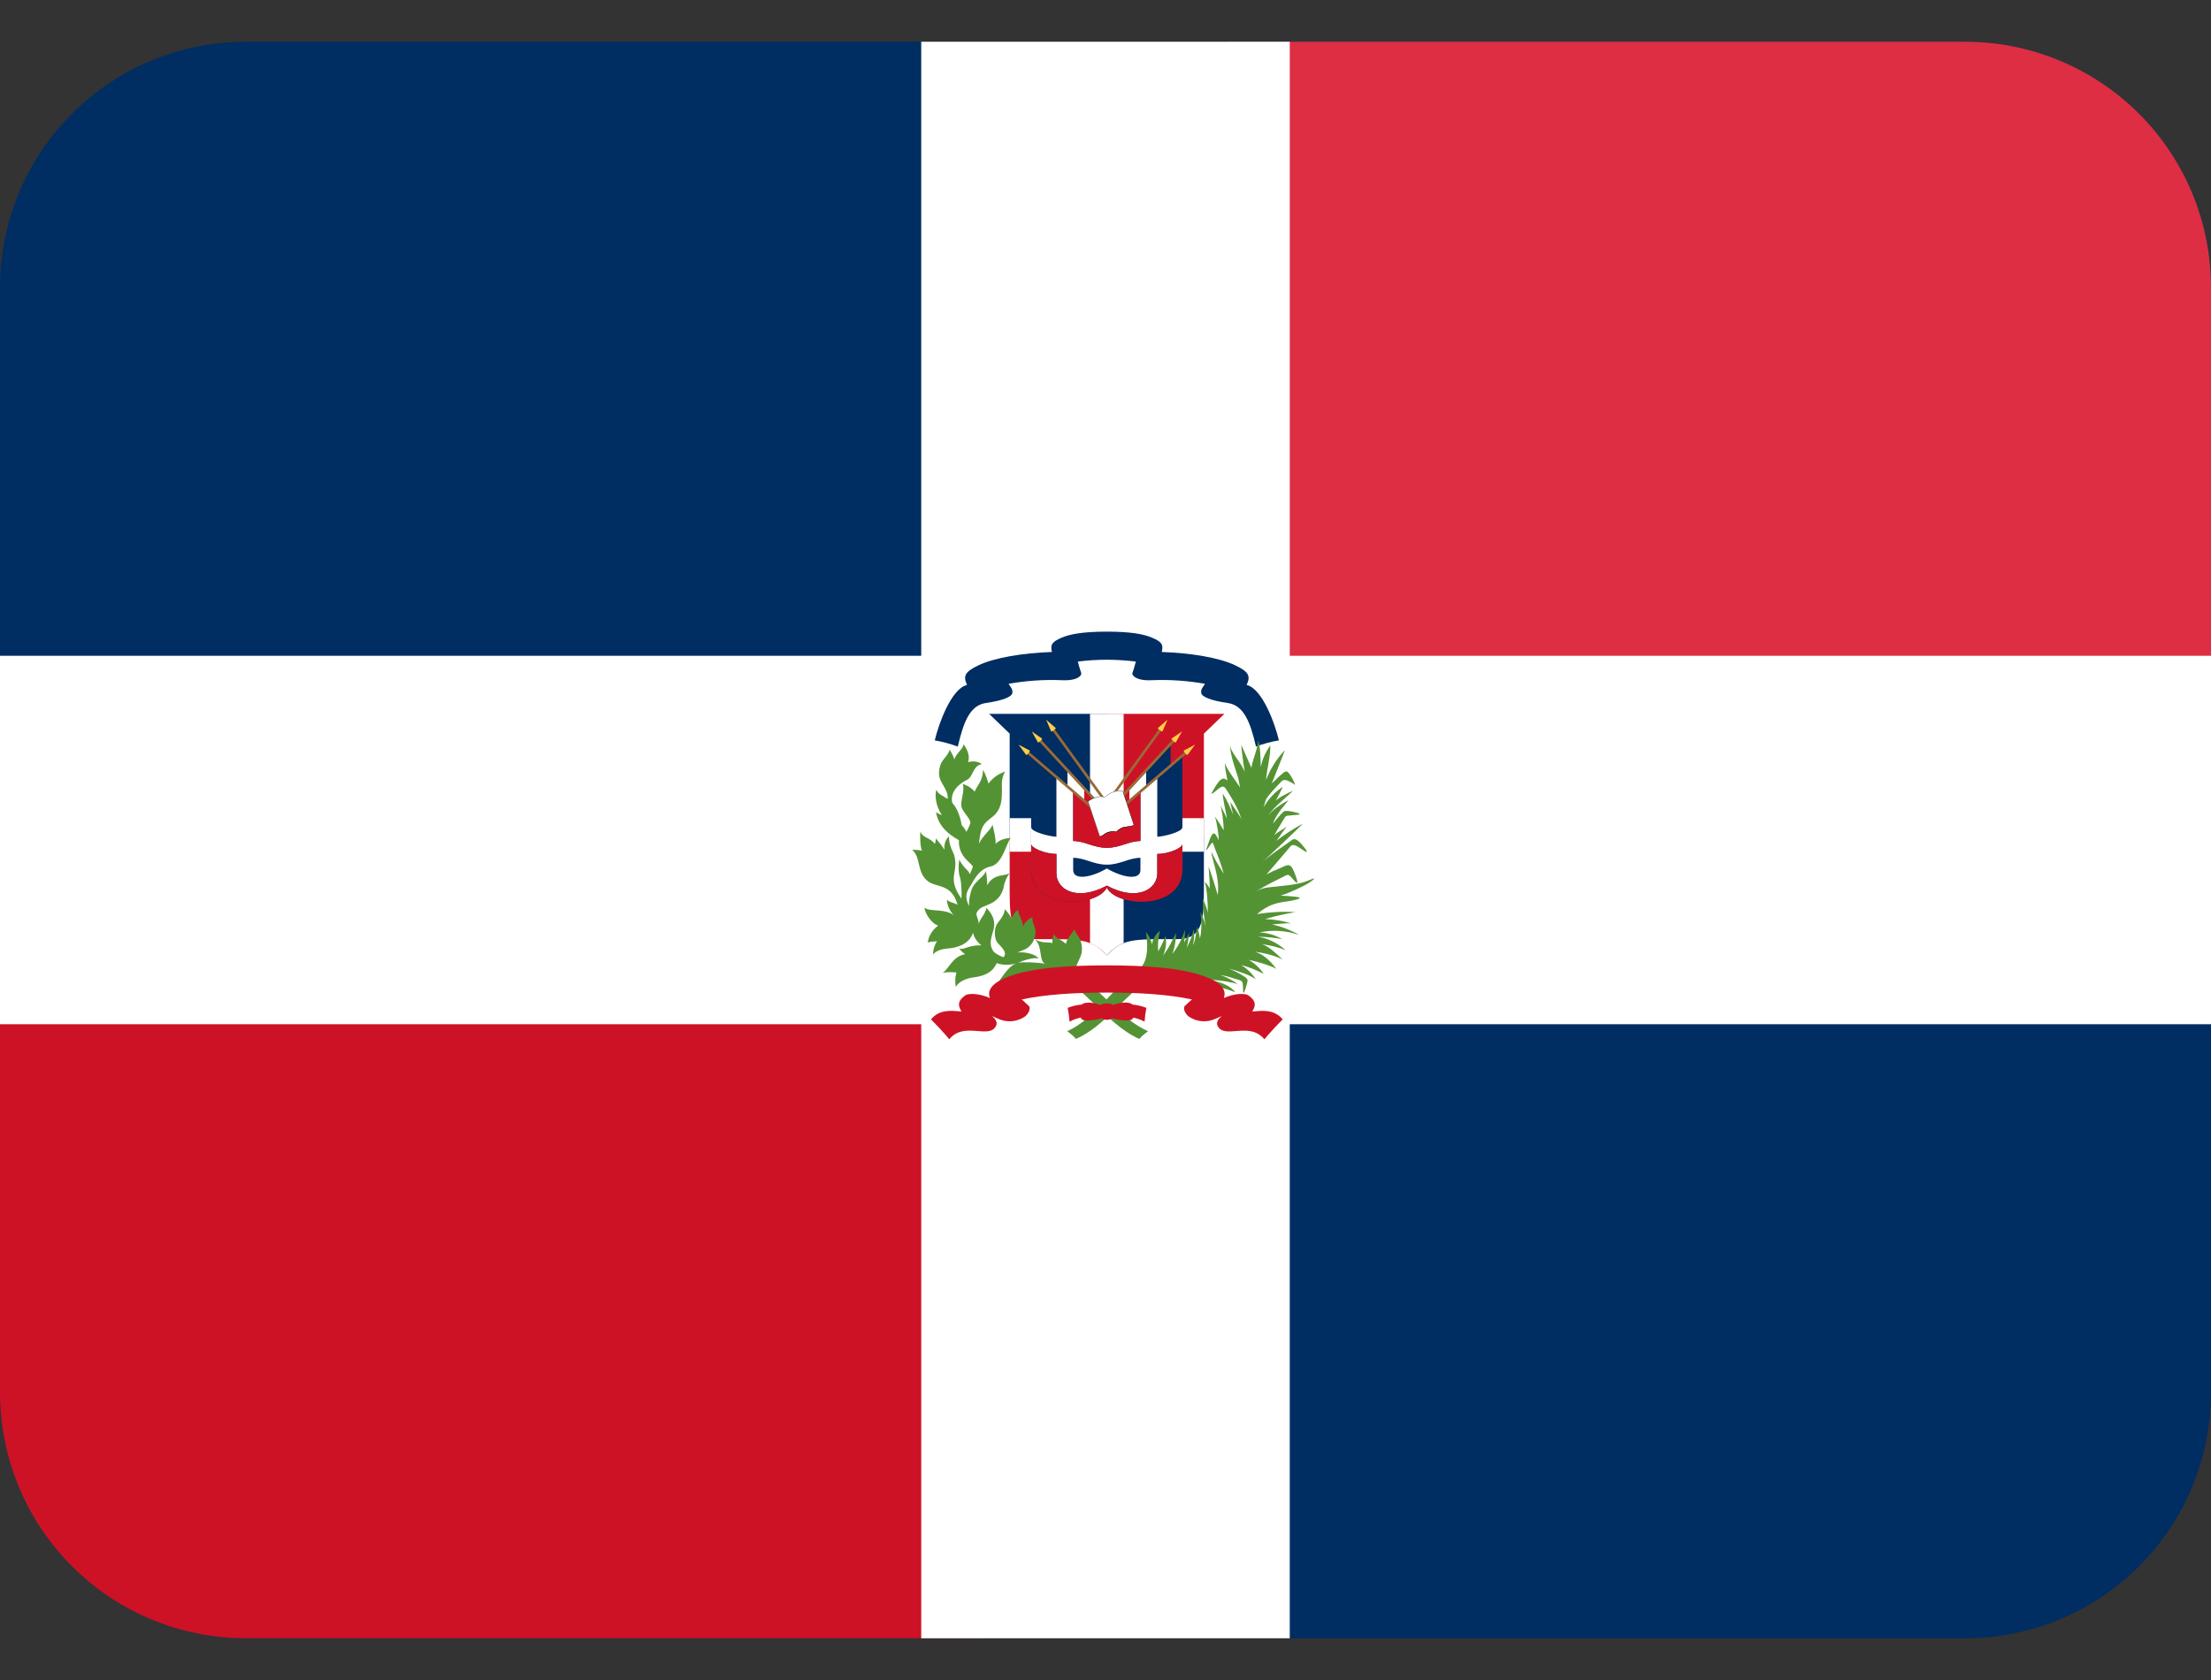 <?xml version="1.0" encoding="UTF-8"?>
<svg xmlns="http://www.w3.org/2000/svg" width="50" height="38" viewBox="0 0 50 38" fill="none">
  <rect x="0" y="0" width="50" height="38" fill="#333333" stroke="none"/>
  <path d="M50 31.5C50 32.973 49.415 34.386 48.373 35.428C47.331 36.47 45.918 37.056 44.444 37.056H5.556C4.082 37.056 2.669 36.47 1.627 35.428C0.585 34.386 0 32.973 0 31.5V6.5C0 5.027 0.585 3.614 1.627 2.572C2.669 1.53 4.082 0.944 5.556 0.944H44.444C45.918 0.944 47.331 1.53 48.373 2.572C49.415 3.614 50 5.027 50 6.5V31.5Z" fill="#002D62"></path>
  <path d="M44.444 0.944H27.778V16.222H50V6.5C50 5.027 49.415 3.614 48.373 2.572C47.331 1.53 45.918 0.944 44.444 0.944Z" fill="#DD2E44"></path>
  <path d="M5.556 37.056H22.222V21.778H0V31.5C0 32.973 0.585 34.386 1.627 35.428C2.669 36.47 4.082 37.056 5.556 37.056Z" fill="#CE1225"></path>
  <path d="M50 14.833H29.167V0.944H20.833V14.833H0V23.167H20.833V37.056H29.167V23.167H50V14.833Z" fill="white"></path>
  <path d="M25.031 16.146H22.368L22.833 16.594V18.893H25.031V16.146ZM25.031 21.613C25.385 21.226 25.626 21.242 26.628 21.242C27.163 21.242 27.225 20.878 27.225 20.171V18.893H25.031V21.613Z" fill="#002D62"></path>
  <path d="M25.03 21.613C24.676 21.226 24.435 21.242 23.432 21.242C22.896 21.242 22.833 20.878 22.833 20.171V18.893H25.03V21.613ZM25.03 16.146H27.69L27.225 16.594V18.893H25.03V16.146Z" fill="#CE1225"></path>
  <path d="M25.41 21.329V16.146H24.65V21.333C24.798 21.394 24.929 21.49 25.03 21.613C25.133 21.49 25.263 21.393 25.41 21.329Z" fill="white"></path>
  <path d="M22.833 18.506H27.224V19.265H22.833V18.506Z" fill="white"></path>
  <path d="M25.031 18.383L26.472 16.845V17.31L26.739 17.086V19.657C26.739 20.611 25.236 20.517 25.029 20.076C24.822 20.517 23.318 20.611 23.318 19.657V17.086L23.586 17.31V16.845L25.031 18.383Z" fill="#002D62"></path>
  <path d="M25.031 20.032C24.339 20.403 23.89 20.111 23.89 19.757V19.315C23.622 19.315 23.319 19.178 23.319 19.09V18.711C23.319 18.824 23.769 18.926 23.89 18.926V17.596L24.14 17.794V17.449L24.521 17.837V18.11L24.269 17.897V19.022C24.529 19.022 24.732 19.176 25.031 19.176C25.328 19.176 25.531 19.022 25.79 19.022V17.897L25.54 18.11V17.837L25.919 17.449V17.794L26.171 17.596V18.926C26.292 18.926 26.74 18.822 26.74 18.711V19.09C26.74 19.178 26.438 19.315 26.171 19.315V19.757C26.171 20.111 25.721 20.404 25.031 20.032V19.644C25.401 19.86 25.79 19.913 25.79 19.679V19.403C25.531 19.403 25.328 19.558 25.031 19.558C24.733 19.558 24.529 19.403 24.269 19.403V19.679C24.269 19.913 24.66 19.86 25.031 19.644V20.032Z" fill="white"></path>
  <path d="M25.54 17.839V18.111L25.79 17.899V19.024C25.53 19.024 25.328 19.178 25.03 19.178C24.733 19.178 24.529 19.024 24.269 19.024V17.899L24.521 18.111V17.839L25.03 18.385L25.54 17.839Z" fill="#CE1225"></path>
  <path d="M23.319 19.092V19.657C23.319 20.611 24.824 20.517 25.031 20.076C25.236 20.517 26.74 20.611 26.74 19.657V19.092C26.74 19.176 26.438 19.315 26.171 19.315V19.757C26.171 20.11 25.721 20.403 25.031 20.032C24.339 20.403 23.89 20.111 23.89 19.757V19.315C23.622 19.315 23.319 19.178 23.319 19.092Z" fill="#CE1225"></path>
  <path d="M25.608 15.225C25.635 15.156 25.661 15.056 25.686 14.964C25.469 14.937 25.25 14.923 25.031 14.922C24.808 14.922 24.571 14.939 24.374 14.964C24.399 15.056 24.425 15.156 24.451 15.225C24.468 15.278 24.365 15.407 23.994 15.385C23.597 15.37 23.2 15.397 22.808 15.467C22.876 15.571 22.901 15.592 22.894 15.672C22.885 15.762 22.672 15.847 22.301 15.9C21.931 15.951 21.788 16.336 21.66 16.887C21.491 16.824 21.317 16.777 21.139 16.747C21.222 16.389 21.51 15.575 21.869 15.493C21.782 15.299 21.803 15.201 22.137 15.044C22.5 14.875 23.114 14.772 23.79 14.747C23.747 14.583 23.79 14.518 24.003 14.426C24.185 14.347 24.474 14.287 25.032 14.287C25.587 14.287 25.878 14.347 26.058 14.426C26.272 14.517 26.314 14.583 26.272 14.747C26.947 14.772 27.562 14.875 27.924 15.044C28.258 15.2 28.279 15.299 28.192 15.493C28.55 15.575 28.839 16.389 28.921 16.747C28.781 16.768 28.546 16.828 28.403 16.887C28.275 16.336 28.131 15.951 27.758 15.9C27.387 15.847 27.174 15.762 27.165 15.672C27.156 15.592 27.183 15.571 27.25 15.467C26.859 15.397 26.462 15.37 26.065 15.385C25.696 15.407 25.593 15.276 25.608 15.225Z" fill="#002D62"></path>
  <path d="M25.031 18.514L26.799 17L26.837 17.046L25.031 18.592V18.514ZM25.031 18.344L26.524 16.724L26.567 16.767L25.031 18.433V18.344ZM25.031 18.122L26.217 16.485L26.264 16.519L25.031 18.225V18.122ZM25.031 18.514L23.262 17L23.224 17.046L25.031 18.592V18.514Z" fill="#996B38"></path>
  <path d="M25.031 18.344L23.538 16.724L23.494 16.767L25.031 18.433V18.344ZM25.031 18.122L23.843 16.485L23.794 16.519L25.031 18.225V18.122Z" fill="#996B38"></path>
  <path d="M26.77 16.978L27.024 16.844L26.854 17.076C26.84 17.089 26.758 16.989 26.77 16.978ZM26.492 16.707L26.731 16.544L26.589 16.794C26.575 16.807 26.481 16.718 26.492 16.707ZM26.185 16.468L26.403 16.278L26.289 16.543C26.278 16.56 26.175 16.482 26.185 16.468ZM23.29 16.978L23.035 16.844L23.206 17.076C23.22 17.089 23.301 16.989 23.29 16.978ZM23.567 16.707L23.331 16.544L23.474 16.794C23.485 16.807 23.579 16.718 23.567 16.707ZM23.875 16.468L23.658 16.278L23.77 16.543C23.782 16.56 23.885 16.482 23.875 16.468Z" fill="#FFCE46"></path>
  <path d="M24.601 18.128C24.671 18.071 24.867 17.976 24.982 18.038C25.071 17.935 25.282 17.846 25.397 17.906L25.642 18.66C25.574 18.708 25.436 18.683 25.35 18.736C25.326 18.75 25.26 18.788 25.249 18.815C25.207 18.797 25.113 18.807 25.046 18.829C24.985 18.847 24.942 18.911 24.869 18.921L24.601 18.128Z" fill="white"></path>
  <path d="M24.872 18.928L24.599 18.129L24.6 18.125C24.675 18.064 24.869 17.976 24.985 18.035C25.065 17.938 25.283 17.842 25.4 17.903L25.647 18.66C25.611 18.689 25.56 18.696 25.506 18.703C25.453 18.706 25.402 18.719 25.354 18.742C25.324 18.76 25.264 18.793 25.254 18.819C25.21 18.803 25.111 18.817 25.05 18.835C25.025 18.844 25.001 18.858 24.978 18.876C24.946 18.899 24.914 18.921 24.872 18.928ZM24.607 18.129L24.875 18.921C24.91 18.91 24.943 18.892 24.971 18.868C24.993 18.85 25.019 18.835 25.046 18.825C25.108 18.804 25.204 18.792 25.251 18.812C25.256 18.786 25.315 18.753 25.343 18.736C25.392 18.707 25.449 18.7 25.504 18.693C25.557 18.688 25.607 18.681 25.639 18.657L25.392 17.907C25.288 17.853 25.078 17.935 24.985 18.04C24.872 17.982 24.682 18.071 24.607 18.129Z" fill="black"></path>
  <path d="M27.371 22.167C27.597 22.165 27.897 22.226 27.992 22.261C27.872 22.171 27.738 22.101 27.596 22.054C27.803 22.087 27.856 22.122 27.994 22.157C28.09 22.185 28.106 22.194 28.11 22.333C28.111 22.426 28.111 22.547 28.168 22.353C28.221 22.178 28.24 22.153 28.147 22.094C28.033 22.019 27.912 21.957 27.785 21.907C28.051 21.976 28.268 22.062 28.397 22.147C28.313 22.018 28.201 21.909 28.069 21.829C28.225 21.865 28.433 21.95 28.579 22.029C28.492 21.899 28.376 21.79 28.24 21.711C28.476 21.761 28.728 21.839 28.864 21.915C28.732 21.742 28.582 21.589 28.385 21.529C28.647 21.561 28.896 21.64 29.008 21.708C28.856 21.562 28.696 21.408 28.539 21.356C28.754 21.385 28.954 21.44 29.071 21.493C28.897 21.332 28.68 21.226 28.447 21.188C28.61 21.19 28.818 21.206 28.994 21.242C28.839 21.151 28.663 21.099 28.483 21.092C28.751 21.031 29.053 21.039 29.382 21.147C29.19 21.038 28.982 20.958 28.767 20.91C28.897 20.903 29.087 20.872 29.21 20.889C29.014 20.829 28.811 20.795 28.607 20.788C28.871 20.71 29.133 20.66 29.292 20.631C29.015 20.613 28.704 20.631 28.428 20.675C28.733 20.415 28.956 20.415 29.154 20.382C29.351 20.347 29.5 20.304 29.294 20.283C29.163 20.269 29.051 20.261 28.96 20.258C29.175 20.193 29.447 20.056 29.538 20.007C29.628 19.96 29.849 19.8 29.611 19.907C29.374 20.015 29.033 20.032 28.725 20.067C28.614 20.075 28.506 20.105 28.407 20.156C28.574 20.06 28.761 19.958 28.957 19.864C29.153 19.769 29.11 19.738 29.281 19.932C29.363 20.028 29.357 19.932 29.25 19.685C29.164 19.493 29.09 19.582 28.903 19.656C28.832 19.682 28.745 19.723 28.642 19.778C28.75 19.649 29.125 19.215 29.186 19.142C29.253 19.068 29.351 19.154 29.479 19.236C29.601 19.319 29.56 19.24 29.443 19.106C29.325 18.972 29.269 18.951 29.192 19.017C29.114 19.082 28.74 19.319 28.531 19.518C28.914 19.156 29.358 18.746 29.46 18.631C29.24 18.751 29.043 18.88 28.867 19.017C28.928 18.931 29.039 18.769 29.097 18.701C29.008 18.761 28.886 18.825 28.817 18.89C28.919 18.707 29.028 18.539 29.043 18.51C29.067 18.462 29.092 18.451 29.128 18.449L29.322 18.432C29.433 18.424 29.39 18.4 29.342 18.387C29.033 18.307 29.046 18.342 28.976 18.408C28.91 18.479 28.846 18.553 28.788 18.631C28.865 18.39 29.099 18.167 29.136 18.099C28.894 18.232 28.767 18.336 28.681 18.446C28.79 18.268 29.136 17.996 29.24 17.887C29.133 17.931 28.908 18.043 28.849 18.113C28.906 18.011 28.96 17.906 29.01 17.797C28.83 17.914 28.681 18.073 28.576 18.261C28.587 18.217 28.606 18.15 28.624 18.094C28.685 17.976 28.851 17.814 28.938 17.718C29.025 17.624 29.044 17.597 29.29 17.753C29.26 17.667 29.217 17.585 29.164 17.511C29.093 17.404 29.06 17.45 28.962 17.531C28.908 17.574 28.858 17.635 28.761 17.719C28.867 17.447 28.99 17.156 29.056 16.967C28.872 17.162 28.728 17.39 28.631 17.64C28.639 17.45 28.743 17.061 28.725 16.863C28.619 17.008 28.546 17.175 28.511 17.351C28.506 17.142 28.503 16.882 28.451 16.733C28.467 16.863 28.333 17.158 28.299 17.365C28.215 17.168 28.124 16.978 28.071 16.846C28.075 16.949 28.104 17.186 28.149 17.467C28.079 17.251 27.828 17.026 27.819 16.854C27.812 17.104 27.993 17.528 28.012 17.649C28.015 17.688 28.031 17.746 28.044 17.812C27.958 17.674 27.753 17.424 27.699 17.26C27.699 17.363 27.738 17.543 27.757 17.656C27.649 17.556 27.572 17.614 27.389 17.96C27.449 17.942 27.518 17.865 27.569 17.831C27.621 17.796 27.669 17.758 27.725 17.847C27.794 17.961 27.982 18.222 28.083 18.556C28.054 18.46 27.881 18.235 27.819 18.136C27.833 18.183 27.864 18.339 27.885 18.429C27.826 18.261 27.748 18.101 27.653 17.95C27.647 18.062 27.731 18.379 27.743 18.512C27.694 18.397 27.64 18.296 27.597 18.21C27.629 18.299 27.676 18.615 27.671 18.778C27.61 18.672 27.544 18.568 27.474 18.468C27.518 18.599 27.556 18.857 27.562 19.006C27.544 18.967 27.523 18.929 27.5 18.892C27.414 18.753 27.357 19.004 27.306 19.133C27.254 19.262 27.281 19.244 27.34 19.156C27.431 19.018 27.419 19.036 27.472 19.186C27.506 19.275 27.599 19.488 27.675 19.765C27.6 19.643 27.496 19.481 27.44 19.36C27.385 19.239 27.379 19.246 27.44 19.486C27.479 19.643 27.578 19.935 27.538 20.246C27.477 20.028 27.408 19.812 27.331 19.6C27.342 19.735 27.358 19.99 27.358 20.099C27.329 20.041 27.29 19.99 27.243 19.946C27.3 20.128 27.314 20.443 27.314 20.64C27.288 20.53 27.249 20.423 27.197 20.322C27.202 20.535 27.226 20.747 27.268 20.956C27.241 20.841 27.198 20.73 27.143 20.626C27.172 20.788 27.182 21.053 27.135 21.225C27.123 21.135 27.101 21.047 27.068 20.962C27.054 21.043 27.035 21.278 26.978 21.379C27.006 21.257 27.014 21.131 27 21.007C26.962 21.159 26.906 21.305 26.835 21.444C26.856 21.368 26.885 21.222 26.893 21.078C26.874 21.168 26.812 21.242 26.779 21.319C26.796 21.192 26.8 21.085 26.794 21.035C26.734 21.232 26.638 21.416 26.511 21.578C26.578 21.403 26.596 21.217 26.596 21.104C26.485 21.3 26.475 21.383 26.299 21.617C26.367 21.477 26.387 21.319 26.356 21.167C26.342 21.217 26.281 21.361 26.192 21.517C26.179 21.361 26.193 21.204 26.233 21.053C26.157 21.104 26.053 21.253 26.053 21.364C26.031 21.259 25.983 21.161 25.914 21.079C25.974 21.465 25.951 21.801 25.719 21.956C25.203 22.294 24.765 23.046 24.133 23.325C24.207 23.375 24.274 23.433 24.333 23.499C24.938 23.232 25.344 22.631 25.812 22.294C26.035 22.175 26.544 22.443 27.107 22.297C27.324 22.242 27.746 22.367 27.935 22.444C27.846 22.324 27.675 22.226 27.371 22.167Z" fill="#549334"></path>
  <path d="M23.021 21.776C23.125 21.758 23.41 21.761 23.636 21.799C23.486 21.742 23.582 21.385 23.4 21.251C23.586 21.337 23.665 21.307 23.764 21.324L23.799 21.333C23.79 21.262 23.805 21.19 23.842 21.128C23.867 21.222 23.971 21.243 24.061 21.312C24.075 21.323 24.09 21.336 24.107 21.351C24.111 21.239 24.274 21.092 24.292 21.018C24.326 21.118 24.418 21.189 24.451 21.331C24.538 21.694 24.253 21.771 24.357 22.031C24.874 22.369 25.333 23.046 25.964 23.326C25.89 23.375 25.823 23.433 25.765 23.5C24.928 23.129 24.387 22.056 23.621 22.003L23.562 22.026C23.372 22.118 23.194 22.188 23.026 22.151C22.869 22.13 22.708 22.159 22.568 22.235C22.781 21.906 22.89 21.811 23.021 21.776C22.866 21.835 22.695 21.838 22.538 21.786C22.443 22.015 22.221 22.081 22.022 22.106C21.824 22.133 21.678 22.212 21.615 22.322C21.594 22.214 21.599 22.103 21.629 21.997C21.524 21.985 21.418 21.987 21.314 22.004C21.432 21.958 21.539 21.624 21.828 21.583C21.773 21.547 21.725 21.501 21.686 21.447C21.754 21.486 21.815 21.443 21.94 21.41C22.023 21.389 22.109 21.38 22.194 21.382C22.1 21.313 22.032 21.212 22.004 21.099C21.915 21.368 21.621 21.44 21.447 21.453C21.239 21.467 21.14 21.535 21.101 21.592C21.101 21.464 21.143 21.36 21.19 21.29C21.104 21.299 21.025 21.301 20.981 21.319C20.991 21.242 21.018 21.169 21.059 21.103C21.1 21.037 21.154 20.98 21.218 20.936C21.092 20.907 20.917 20.685 20.907 20.526C21.007 20.642 21.417 20.522 21.617 20.746C21.557 20.697 21.508 20.637 21.473 20.568C21.438 20.499 21.417 20.424 21.413 20.347C21.458 20.408 21.557 20.41 21.654 20.465C21.519 19.976 21.181 20.086 20.981 19.931C20.726 19.731 20.829 19.385 20.626 19.221C20.715 19.221 20.789 19.228 20.849 19.242C20.806 19.136 20.807 18.928 20.811 18.803C20.86 18.958 21.032 18.938 21.14 19.089C21.157 19.049 21.164 19.006 21.161 18.962C21.239 19.056 21.311 19.136 21.357 19.222C21.343 19.058 21.41 18.962 21.46 18.918C21.456 18.976 21.472 19.118 21.538 19.247C21.603 19.376 21.628 19.524 21.579 19.761C21.535 19.986 21.626 20.16 21.742 20.325C21.754 20.226 21.74 19.939 21.71 19.849C21.679 19.758 21.665 19.607 21.696 19.438C21.714 19.507 21.794 19.607 21.882 19.692C21.905 19.716 21.922 19.746 21.931 19.778C21.958 19.717 21.976 19.669 21.997 19.618C22.025 19.54 21.665 19.41 21.685 19.004C21.443 18.869 21.225 18.69 21.165 18.367C21.205 18.398 21.25 18.421 21.299 18.436C21.165 18.238 21.131 17.986 21.178 17.861C21.21 17.965 21.315 17.992 21.429 18.072C21.457 17.857 21.229 17.701 21.235 17.494C21.243 17.167 21.415 17.163 21.475 16.958C21.52 17.026 21.556 17.099 21.582 17.176C21.621 17.039 21.788 16.936 21.79 16.832C21.876 16.957 21.94 17.097 21.893 17.239C21.945 17.223 22 17.219 22.054 17.226C22.108 17.233 22.16 17.252 22.207 17.281C21.996 17.319 22.008 17.574 21.869 17.639C21.731 17.704 21.471 17.886 21.536 18.161C21.622 18.256 21.703 18.407 21.749 18.667C21.791 18.707 21.826 18.757 21.854 18.815C21.893 18.75 21.923 18.682 21.946 18.61C21.933 18.501 21.79 18.382 21.751 18.276C21.699 18.136 21.824 17.922 21.774 17.732C21.842 17.758 21.958 17.801 22.04 17.906C22.104 17.756 22.228 17.661 22.231 17.41C22.282 17.508 22.325 17.617 22.353 17.724C22.447 17.597 22.578 17.502 22.728 17.453C22.628 17.625 22.663 17.794 22.658 17.938C22.654 18.081 22.65 18.318 22.443 18.476C22.236 18.637 22.182 18.681 22.137 19.085C22.225 18.894 22.435 18.747 22.443 18.646C22.486 18.826 22.521 18.965 22.515 19.089C22.585 19.007 22.71 18.961 22.857 18.954C22.753 19.074 22.675 19.544 22.399 19.6C22.124 19.657 22.012 19.936 21.938 20.05C21.843 20.193 21.819 20.303 21.914 20.492C21.909 20.351 21.934 20.21 21.989 20.081C22.081 19.897 22.278 19.821 22.29 19.692C22.315 19.801 22.327 19.914 22.325 20.026C22.464 19.746 22.757 19.826 22.839 19.744C22.763 19.84 22.714 19.953 22.696 20.074C22.678 20.155 22.641 20.231 22.588 20.296C22.535 20.36 22.467 20.411 22.39 20.444C22.262 20.506 22.151 20.515 22.085 20.647C22.068 20.725 22.135 20.79 22.135 20.908C22.14 20.869 22.153 20.831 22.174 20.797C22.253 20.683 22.304 20.597 22.304 20.533C22.478 20.706 22.515 20.875 22.46 21.056C22.404 21.239 22.363 21.386 22.475 21.531C22.539 21.584 22.613 21.624 22.692 21.651C22.783 21.56 22.676 21.449 22.572 21.34C22.468 21.233 22.478 20.979 22.564 20.875C22.65 20.768 22.725 20.658 22.719 20.564C22.783 20.619 22.853 20.721 22.874 20.776C22.902 20.697 22.953 20.629 23.021 20.579C23.035 20.731 23.133 20.8 23.133 20.964C23.152 20.915 23.181 20.87 23.218 20.832C23.256 20.795 23.301 20.766 23.35 20.747C23.328 20.831 23.404 20.957 23.415 21.036C23.424 21.108 23.413 21.181 23.385 21.247C23.347 21.348 23.271 21.43 23.174 21.476C23.133 21.496 23.071 21.515 23.008 21.544C23.156 21.525 23.424 21.574 23.485 21.683C23.375 21.642 23.137 21.729 23.021 21.776Z" fill="#549334"></path>
  <path d="M25.167 22.732C25.139 22.707 25.099 22.696 25.031 22.696C24.964 22.696 24.924 22.708 24.896 22.732C24.624 22.639 24.447 22.679 24.447 22.764V23.025C24.447 23.07 24.547 23.125 24.915 23.036C24.943 23.053 24.972 23.067 25.031 23.067C25.089 23.067 25.124 23.053 25.151 23.033V23.035C25.521 23.125 25.621 23.068 25.621 23.024V22.762C25.621 22.676 25.443 22.635 25.167 22.732Z" fill="#CE1225"></path>
  <path d="M25.593 22.721C25.706 22.729 25.818 22.755 25.924 22.797C25.904 22.901 25.891 23.005 25.883 23.11C25.794 23.06 25.696 23.027 25.594 23.012L25.593 22.721ZM24.475 22.721C24.361 22.729 24.25 22.755 24.144 22.797C24.158 22.854 24.186 23.062 24.186 23.11C24.275 23.06 24.373 23.027 24.474 23.012L24.475 22.721Z" fill="#CE1225"></path>
  <path d="M25.031 22.451C25.818 22.451 26.451 22.499 26.956 22.607C26.894 22.654 26.84 22.717 26.8 22.747C26.754 22.786 26.771 22.895 26.875 22.988C26.962 23.05 27.065 23.088 27.171 23.098C27.278 23.108 27.386 23.09 27.483 23.046L27.628 22.982C27.557 23.042 27.499 23.121 27.531 23.195C27.679 23.526 28.251 23.09 28.593 23.508C28.685 23.392 28.914 23.149 29.008 23.058C28.814 22.822 28.543 22.861 28.319 22.879C28.401 22.744 28.41 22.642 28.231 22.514C28.158 22.461 27.907 22.47 27.676 22.574C27.718 22.465 27.711 22.288 27.354 22.131C26.81 21.886 25.886 21.836 25.032 21.836C24.176 21.836 23.251 21.886 22.707 22.131C22.35 22.288 22.342 22.465 22.386 22.574C22.153 22.47 21.904 22.461 21.829 22.514C21.651 22.642 21.661 22.744 21.743 22.879C21.518 22.861 21.247 22.822 21.053 23.058C21.147 23.15 21.378 23.392 21.467 23.508C21.808 23.089 22.382 23.526 22.529 23.195C22.562 23.119 22.504 23.042 22.435 22.982L22.578 23.046C22.675 23.09 22.783 23.108 22.89 23.098C22.997 23.088 23.099 23.05 23.186 22.988C23.29 22.895 23.307 22.786 23.261 22.747C23.219 22.717 23.168 22.654 23.104 22.607C23.608 22.5 24.242 22.451 25.031 22.451Z" fill="#CE1225"></path>
</svg>
